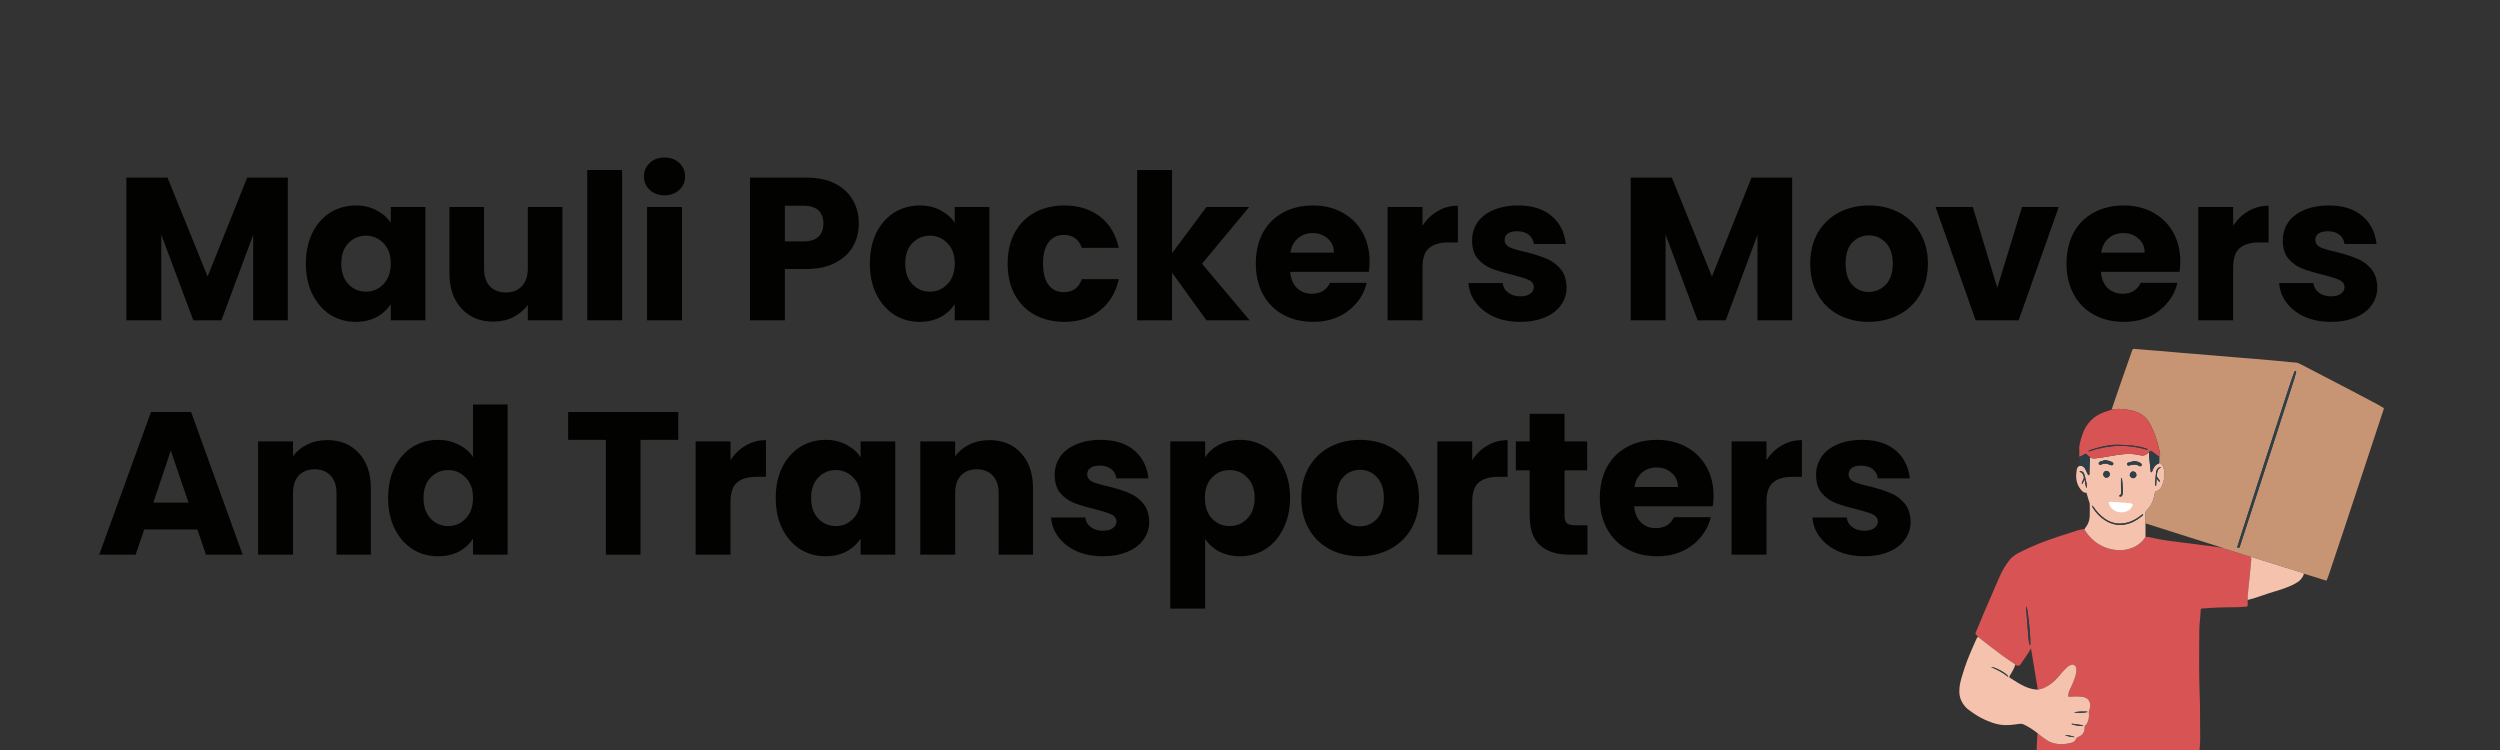 <svg xmlns="http://www.w3.org/2000/svg" xmlns:xlink="http://www.w3.org/1999/xlink" width="200" zoomAndPan="magnify" viewBox="0 0 150 45" height="60" preserveAspectRatio="xMidYMid meet" version="1.0"><rect x="0" y="0" width="150" height="45" fill="#333333" stroke="none"/><defs><g/><clipPath id="d5cd360b8a"><path d="M 126 20.93 L 143.051 20.93 L 143.051 35 L 126 35 Z M 126 20.93 " clip-rule="nonzero"/></clipPath><clipPath id="6e505e0d0d"><path d="M 117.551 38 L 126 38 L 126 45 L 117.551 45 Z M 117.551 38 " clip-rule="nonzero"/></clipPath></defs><path fill="#ffffff" d="M 128.074 30.457 C 128.074 30.598 127.984 30.719 127.805 30.82 C 127.625 30.918 127.406 30.969 127.148 30.969 C 126.895 30.969 126.676 30.918 126.496 30.82 C 126.312 30.719 126.223 30.598 126.223 30.457 C 126.223 30.316 126.312 30.195 126.496 30.098 C 126.676 29.996 126.895 29.949 127.148 29.949 C 127.406 29.949 127.625 29.996 127.805 30.098 C 127.984 30.195 128.074 30.316 128.074 30.457 Z M 128.074 30.457 " fill-opacity="1" fill-rule="nonzero"/><path fill="#d85353" d="M 118.684 38.207 C 118.637 38.156 118.586 38.113 118.543 38.062 C 118.527 38.043 118.52 38.004 118.531 37.984 C 118.691 37.594 118.852 37.203 119.016 36.816 C 119.324 36.102 119.633 35.383 119.945 34.668 C 120.113 34.277 120.32 33.906 120.594 33.574 C 120.773 33.355 121.012 33.223 121.258 33.102 C 121.961 32.746 122.695 32.465 123.441 32.215 C 123.848 32.078 124.258 31.949 124.664 31.82 C 124.766 31.785 124.875 31.773 124.98 31.754 C 125.008 31.75 125.035 31.758 125.059 31.762 C 125.211 32.008 125.387 32.234 125.605 32.418 C 126.031 32.781 126.523 32.977 127.078 33.008 C 127.379 33.027 127.668 32.977 127.949 32.863 C 128.273 32.73 128.539 32.52 128.73 32.215 C 128.793 32.219 128.859 32.211 128.922 32.223 C 129.176 32.273 129.426 32.336 129.68 32.379 C 130.012 32.434 130.348 32.477 130.684 32.52 C 131.078 32.57 131.473 32.617 131.867 32.668 C 132.234 32.715 132.605 32.762 132.973 32.812 C 133.102 32.828 133.23 32.855 133.355 32.875 C 133.363 32.883 133.367 32.887 133.371 32.891 C 133.688 32.988 134 33.082 134.312 33.18 C 134.344 33.188 134.375 33.199 134.402 33.207 C 134.516 33.246 134.629 33.281 134.742 33.32 C 134.848 33.352 134.953 33.387 135.059 33.418 C 135.066 33.48 135.082 33.543 135.074 33.602 C 135.055 33.828 135.031 34.059 135.008 34.285 C 134.992 34.422 134.98 34.559 134.969 34.695 C 134.945 34.902 134.926 35.109 134.906 35.32 C 134.887 35.496 134.871 35.676 134.859 35.855 C 134.855 35.902 134.859 35.949 134.863 35.996 C 134.863 36.094 134.859 36.195 134.863 36.297 C 134.863 36.359 134.836 36.395 134.773 36.398 C 134.602 36.41 134.426 36.426 134.254 36.43 C 133.879 36.438 133.508 36.434 133.133 36.449 C 132.801 36.461 132.469 36.488 132.137 36.508 C 132.07 36.512 132.047 36.531 132.043 36.605 C 132.035 36.816 132.012 37.023 131.996 37.234 C 131.984 37.395 131.961 37.551 131.961 37.711 C 131.953 38.492 131.945 39.277 131.949 40.059 C 131.949 40.555 131.965 41.055 131.977 41.555 C 131.98 41.793 131.996 42.035 132 42.273 C 132.004 42.578 132.004 42.883 132.004 43.188 C 132.008 43.562 132.012 43.938 132.012 44.309 C 132.008 44.688 131.977 45.062 131.906 45.434 C 131.836 45.816 131.547 46.031 131.27 46.078 C 131.066 46.113 130.863 46.129 130.66 46.156 C 130.344 46.199 130.027 46.246 129.711 46.281 C 129.523 46.305 129.332 46.312 129.141 46.316 C 128.996 46.32 128.852 46.305 128.711 46.305 C 128.438 46.312 128.168 46.324 127.895 46.336 C 127.637 46.344 127.375 46.359 127.113 46.363 C 126.617 46.375 126.117 46.387 125.621 46.391 C 125.219 46.391 124.816 46.375 124.414 46.379 C 124.113 46.383 123.812 46.43 123.516 46.418 C 123.223 46.41 122.934 46.355 122.672 46.215 C 122.539 46.145 122.441 46.047 122.359 45.926 C 122.227 45.742 122.184 45.531 122.188 45.316 C 122.191 44.98 122.215 44.645 122.23 44.309 C 122.234 44.203 122.242 44.094 122.25 43.988 C 122.328 44.055 122.406 44.125 122.492 44.184 C 122.66 44.301 122.824 44.441 123.012 44.52 C 123.438 44.695 123.879 44.68 124.316 44.555 C 124.422 44.527 124.512 44.457 124.551 44.355 C 124.586 44.273 124.637 44.238 124.715 44.207 C 124.926 44.133 125.082 43.922 125.074 43.723 C 125.07 43.617 125.086 43.535 125.172 43.469 C 125.199 43.445 125.219 43.406 125.238 43.371 C 125.328 43.188 125.355 42.992 125.332 42.785 C 125.328 42.75 125.328 42.707 125.34 42.672 C 125.359 42.594 125.395 42.52 125.406 42.445 C 125.461 42.176 125.324 41.91 125.074 41.84 C 124.922 41.797 124.758 41.793 124.598 41.785 C 124.457 41.777 124.316 41.797 124.18 41.805 C 124.117 41.805 124.074 41.781 124.086 41.715 C 124.105 41.625 124.121 41.531 124.16 41.449 C 124.301 41.164 124.43 40.871 124.523 40.566 C 124.57 40.41 124.605 40.25 124.574 40.086 C 124.547 39.93 124.402 39.832 124.258 39.891 C 124.188 39.922 124.109 39.957 124.055 40.008 C 123.91 40.148 123.762 40.289 123.637 40.449 C 123.359 40.801 123.039 41.094 122.633 41.277 C 122.52 41.328 122.391 41.348 122.27 41.379 C 122.133 40.555 121.996 39.73 121.859 38.898 C 121.789 39.02 121.723 39.141 121.648 39.254 C 121.512 39.461 121.371 39.668 121.223 39.875 C 121.203 39.906 121.16 39.922 121.125 39.941 C 121.043 39.98 120.988 39.91 120.918 39.887 C 120.895 39.863 120.875 39.832 120.844 39.812 C 120.605 39.645 120.355 39.492 120.121 39.316 C 119.734 39.031 119.359 38.738 118.98 38.445 C 118.879 38.367 118.781 38.285 118.684 38.207 Z M 121.805 38.723 C 121.883 38.566 121.676 36.508 121.586 36.387 C 121.578 36.426 121.566 36.453 121.566 36.477 C 121.582 36.656 121.594 36.836 121.609 37.016 C 121.641 37.43 121.668 37.844 121.703 38.258 C 121.711 38.383 121.738 38.504 121.758 38.629 C 121.766 38.66 121.789 38.691 121.805 38.723 Z M 121.805 38.723 " fill-opacity="1" fill-rule="nonzero"/><g clip-path="url(#d5cd360b8a)"><path fill="#c89574" d="M 135.059 33.418 C 134.953 33.387 134.848 33.352 134.742 33.32 C 134.629 33.281 134.516 33.246 134.402 33.207 C 134.371 33.199 134.344 33.188 134.312 33.18 C 134 33.082 133.688 32.988 133.371 32.891 C 133.367 32.887 133.363 32.883 133.355 32.875 C 133.332 32.867 133.312 32.855 133.289 32.848 C 132.758 32.68 132.227 32.512 131.695 32.344 C 130.707 32.031 129.719 31.715 128.73 31.402 C 128.727 31.23 128.719 31.062 128.719 30.891 C 128.719 30.824 128.719 30.75 128.746 30.691 C 128.773 30.633 128.832 30.59 128.875 30.539 C 129.016 30.371 129.125 30.18 129.195 29.973 C 129.246 29.816 129.27 29.648 129.309 29.484 C 129.508 29.441 129.633 29.352 129.719 29.145 C 129.777 29.016 129.812 28.875 129.84 28.734 C 129.883 28.508 129.883 28.281 129.805 28.059 C 129.762 27.934 129.703 27.812 129.551 27.789 C 129.555 27.664 129.555 27.539 129.555 27.414 C 129.574 27.371 129.613 27.324 129.609 27.285 C 129.59 27.137 129.562 26.988 129.523 26.844 C 129.398 26.352 129.242 25.867 128.992 25.422 C 128.875 25.211 128.727 25.031 128.535 24.898 C 128.16 24.645 127.73 24.578 127.293 24.539 C 127.094 24.52 126.895 24.547 126.695 24.582 C 126.883 24.039 127.066 23.496 127.254 22.953 C 127.453 22.375 127.656 21.801 127.859 21.227 C 127.887 21.141 127.914 21.055 127.953 20.977 C 127.965 20.949 128.012 20.93 128.039 20.93 C 128.359 20.953 128.68 20.984 129 21.012 C 129.266 21.035 129.535 21.055 129.801 21.074 C 130.137 21.105 130.473 21.133 130.812 21.164 C 131.074 21.184 131.34 21.203 131.602 21.227 C 131.941 21.254 132.281 21.285 132.621 21.312 C 132.879 21.336 133.133 21.355 133.391 21.375 C 133.734 21.406 134.078 21.434 134.422 21.465 C 134.688 21.484 134.953 21.504 135.215 21.527 C 135.543 21.555 135.875 21.586 136.203 21.613 C 136.457 21.637 136.711 21.656 136.965 21.68 C 137.203 21.699 137.438 21.742 137.676 21.746 C 137.848 21.746 137.98 21.824 138.121 21.895 C 139.094 22.402 140.062 22.906 141.035 23.41 C 141.578 23.695 142.121 23.984 142.664 24.27 C 142.742 24.312 142.82 24.363 142.898 24.41 C 142.91 24.414 142.918 24.426 142.93 24.43 C 143.043 24.473 143.047 24.48 143.004 24.605 C 142.656 25.668 142.305 26.73 141.953 27.789 C 141.52 29.102 141.09 30.414 140.652 31.727 C 140.348 32.652 140.035 33.574 139.723 34.5 C 139.691 34.598 139.648 34.695 139.613 34.793 C 139.59 34.844 139.555 34.836 139.512 34.82 C 139.234 34.73 138.953 34.645 138.672 34.555 C 138.523 34.508 138.379 34.465 138.234 34.422 C 138.203 34.402 138.172 34.379 138.141 34.367 C 137.77 34.254 137.395 34.141 137.023 34.023 C 136.453 33.844 135.883 33.664 135.312 33.488 C 135.23 33.461 135.145 33.441 135.059 33.418 Z M 137.773 22.316 C 137.762 22.293 137.75 22.254 137.742 22.254 C 137.719 22.254 137.691 22.27 137.676 22.289 C 137.66 22.305 137.652 22.332 137.645 22.355 C 137.535 22.668 137.422 22.98 137.32 23.297 C 136.742 25.066 136.168 26.832 135.594 28.602 C 135.223 29.75 134.852 30.898 134.48 32.047 C 134.402 32.285 134.328 32.523 134.254 32.762 C 134.238 32.809 134.23 32.855 134.289 32.875 C 134.344 32.891 134.367 32.852 134.383 32.805 C 134.387 32.797 134.391 32.785 134.395 32.777 C 134.438 32.641 134.484 32.508 134.527 32.371 C 135.137 30.508 135.746 28.645 136.352 26.777 C 136.793 25.418 137.23 24.055 137.668 22.695 C 137.707 22.57 137.738 22.445 137.773 22.316 Z M 137.773 22.316 " fill-opacity="1" fill-rule="nonzero"/></g><g clip-path="url(#6e505e0d0d)"><path fill="#f5c2ad" d="M 118.684 38.207 C 118.781 38.285 118.879 38.367 118.98 38.445 C 119.359 38.738 119.734 39.031 120.121 39.316 C 120.355 39.492 120.605 39.648 120.844 39.812 C 120.875 39.832 120.895 39.863 120.918 39.887 C 120.844 40.133 120.703 40.348 120.574 40.562 C 120.551 40.605 120.539 40.629 120.586 40.66 C 120.734 40.754 120.883 40.855 121.035 40.945 C 121.32 41.113 121.609 41.27 121.934 41.34 C 122.043 41.367 122.156 41.367 122.27 41.379 C 122.391 41.348 122.52 41.328 122.633 41.277 C 123.039 41.094 123.359 40.801 123.637 40.449 C 123.762 40.289 123.91 40.148 124.055 40.008 C 124.109 39.957 124.188 39.922 124.258 39.895 C 124.402 39.832 124.547 39.93 124.574 40.086 C 124.605 40.25 124.57 40.41 124.523 40.566 C 124.43 40.871 124.301 41.164 124.16 41.449 C 124.121 41.531 124.105 41.625 124.09 41.715 C 124.074 41.785 124.117 41.809 124.18 41.805 C 124.316 41.797 124.457 41.781 124.598 41.785 C 124.758 41.793 124.922 41.797 125.074 41.84 C 125.324 41.91 125.461 42.176 125.406 42.445 C 125.395 42.52 125.359 42.594 125.34 42.672 C 125.328 42.707 125.328 42.75 125.332 42.785 C 125.355 42.992 125.328 43.188 125.238 43.371 C 125.219 43.406 125.199 43.445 125.172 43.469 C 125.086 43.535 125.07 43.621 125.074 43.723 C 125.082 43.922 124.926 44.133 124.715 44.207 C 124.637 44.238 124.586 44.273 124.551 44.355 C 124.512 44.457 124.422 44.527 124.316 44.555 C 123.879 44.68 123.438 44.695 123.012 44.52 C 122.824 44.441 122.66 44.301 122.492 44.184 C 122.406 44.125 122.328 44.055 122.25 43.988 C 121.977 43.777 121.695 43.586 121.379 43.449 C 121.312 43.422 121.254 43.422 121.188 43.43 C 120.867 43.477 120.547 43.52 120.223 43.504 C 119.926 43.488 119.645 43.406 119.363 43.297 C 119.016 43.16 118.688 42.996 118.383 42.777 C 118.227 42.664 118.059 42.562 117.926 42.414 C 117.691 42.148 117.559 41.844 117.559 41.48 C 117.555 41.141 117.645 40.816 117.742 40.5 C 117.828 40.219 117.918 39.941 118.02 39.668 C 118.121 39.398 118.238 39.133 118.352 38.867 C 118.43 38.676 118.52 38.488 118.605 38.301 C 118.621 38.266 118.656 38.238 118.684 38.207 Z M 119.461 40.027 C 119.82 40.176 120.168 40.352 120.473 40.598 C 120.477 40.602 120.484 40.598 120.492 40.594 C 120.453 40.426 119.684 39.996 119.461 40.027 Z M 125.27 42.719 C 125.199 42.66 124.535 42.691 124.441 42.75 C 124.723 42.773 124.988 42.785 125.27 42.719 Z M 125.012 43.516 C 124.773 43.484 124.539 43.453 124.301 43.418 C 124.301 43.426 124.297 43.434 124.297 43.441 C 124.414 43.527 124.938 43.598 125.012 43.516 Z M 123.883 44.102 C 124.078 44.184 124.285 44.234 124.5 44.227 C 124.301 44.148 124.094 44.105 123.883 44.102 Z M 123.883 44.102 " fill-opacity="1" fill-rule="nonzero"/></g><path fill="#f5c2ad" d="M 129.551 27.789 C 129.703 27.812 129.762 27.934 129.805 28.059 C 129.883 28.281 129.883 28.508 129.84 28.734 C 129.816 28.875 129.777 29.016 129.719 29.145 C 129.633 29.352 129.508 29.441 129.309 29.484 C 129.27 29.648 129.246 29.816 129.195 29.973 C 129.125 30.18 129.016 30.371 128.875 30.539 C 128.832 30.59 128.773 30.633 128.746 30.691 C 128.719 30.75 128.719 30.824 128.719 30.891 C 128.719 31.062 128.727 31.23 128.73 31.402 C 128.73 31.672 128.73 31.945 128.73 32.215 C 128.539 32.52 128.273 32.73 127.949 32.863 C 127.668 32.977 127.379 33.027 127.078 33.008 C 126.523 32.977 126.031 32.781 125.605 32.418 C 125.387 32.234 125.211 32.008 125.059 31.762 C 125.094 31.711 125.129 31.656 125.168 31.602 C 125.312 31.41 125.375 31.191 125.383 30.953 C 125.391 30.711 125.387 30.469 125.383 30.223 C 125.379 30.164 125.344 30.102 125.328 30.043 C 125.281 29.883 125.234 29.727 125.188 29.562 C 125.027 29.582 124.918 29.465 124.824 29.344 C 124.609 29.055 124.539 28.727 124.582 28.367 C 124.59 28.305 124.594 28.242 124.605 28.184 C 124.621 28.074 124.676 27.992 124.781 27.953 C 124.988 27.926 125.086 28.062 125.16 28.227 C 125.195 28.305 125.227 28.383 125.266 28.457 C 125.277 28.484 125.312 28.5 125.336 28.52 C 125.348 28.492 125.367 28.465 125.367 28.438 C 125.371 28.32 125.367 28.203 125.371 28.09 C 125.379 27.867 125.391 27.648 125.402 27.43 C 125.488 27.5 125.59 27.516 125.699 27.504 C 125.836 27.488 125.969 27.473 126.105 27.453 C 126.523 27.387 126.941 27.297 127.363 27.254 C 127.711 27.223 128.066 27.227 128.41 27.316 C 128.59 27.363 128.742 27.32 128.871 27.188 C 128.891 27.168 128.914 27.156 128.938 27.141 C 128.938 27.199 128.934 27.258 128.941 27.32 C 128.973 27.641 129.004 27.961 129.039 28.281 C 129.043 28.305 129.066 28.324 129.078 28.344 C 129.094 28.328 129.113 28.316 129.125 28.297 C 129.137 28.285 129.137 28.266 129.145 28.246 C 129.207 28.062 129.301 27.898 129.496 27.82 C 129.516 27.812 129.535 27.797 129.551 27.789 Z M 127.242 30.742 C 127.566 30.738 127.801 30.637 127.941 30.367 C 127.992 30.266 127.965 30.211 127.855 30.199 C 127.672 30.18 127.484 30.168 127.301 30.152 C 127.191 30.145 127.082 30.133 126.973 30.125 C 126.852 30.117 126.727 30.109 126.605 30.109 C 126.547 30.105 126.512 30.129 126.531 30.199 C 126.547 30.238 126.551 30.277 126.57 30.312 C 126.723 30.602 126.969 30.723 127.242 30.742 Z M 125.539 30.34 C 125.531 30.348 125.523 30.355 125.516 30.359 C 125.531 30.395 125.547 30.434 125.57 30.465 C 125.754 30.766 125.992 31.016 126.285 31.207 C 126.668 31.457 127.082 31.551 127.527 31.465 C 127.895 31.395 128.207 31.215 128.496 30.984 C 128.523 30.961 128.551 30.941 128.574 30.914 C 128.586 30.902 128.582 30.879 128.586 30.859 C 128.57 30.859 128.547 30.855 128.535 30.863 C 128.5 30.887 128.473 30.91 128.441 30.938 C 128.098 31.207 127.715 31.387 127.281 31.41 C 126.914 31.434 126.578 31.324 126.277 31.113 C 126.004 30.926 125.793 30.676 125.602 30.406 C 125.586 30.383 125.559 30.363 125.539 30.34 Z M 126.297 27.605 C 126.199 27.633 126.102 27.66 126.008 27.695 C 125.98 27.703 125.945 27.727 125.934 27.754 C 125.922 27.781 125.918 27.828 125.934 27.852 C 125.949 27.875 125.992 27.887 126.023 27.891 C 126.039 27.895 126.059 27.879 126.078 27.871 C 126.207 27.82 126.336 27.793 126.473 27.844 C 126.531 27.863 126.59 27.887 126.648 27.91 C 126.703 27.93 126.777 27.91 126.793 27.867 C 126.812 27.805 126.793 27.766 126.734 27.73 C 126.598 27.656 126.453 27.629 126.297 27.605 Z M 128.047 27.664 C 127.93 27.695 127.812 27.719 127.695 27.754 C 127.645 27.77 127.602 27.812 127.633 27.879 C 127.656 27.938 127.699 27.949 127.77 27.926 C 127.977 27.863 128.18 27.844 128.375 27.969 C 128.398 27.984 128.457 27.977 128.48 27.953 C 128.5 27.934 128.504 27.879 128.496 27.848 C 128.484 27.816 128.449 27.793 128.418 27.773 C 128.305 27.707 128.18 27.676 128.047 27.664 Z M 126.371 28.254 C 126.277 28.254 126.191 28.359 126.191 28.465 C 126.195 28.562 126.285 28.664 126.371 28.664 C 126.492 28.664 126.59 28.574 126.59 28.461 C 126.59 28.34 126.496 28.254 126.371 28.254 Z M 128.184 28.492 C 128.184 28.367 128.102 28.289 127.977 28.285 C 127.891 28.281 127.789 28.391 127.785 28.488 C 127.785 28.594 127.891 28.691 127.996 28.695 C 128.082 28.695 128.203 28.586 128.184 28.492 Z M 127.316 28.691 C 127.301 28.691 127.289 28.691 127.277 28.688 C 127.27 28.727 127.258 28.762 127.258 28.797 C 127.254 28.906 127.258 29.02 127.258 29.129 C 127.262 29.227 127.27 29.32 127.27 29.418 C 127.27 29.527 127.309 29.652 127.172 29.723 C 127.129 29.742 127.156 29.777 127.191 29.789 C 127.258 29.809 127.316 29.777 127.336 29.719 C 127.363 29.645 127.375 29.562 127.375 29.484 C 127.371 29.312 127.355 29.137 127.344 28.961 C 127.336 28.871 127.324 28.781 127.316 28.691 Z M 125.082 28.77 C 125.094 28.871 125.105 28.957 125.121 29.043 C 125.141 29.125 125.137 29.219 125.219 29.277 C 125.219 29.176 125.211 29.074 125.191 28.98 C 125.152 28.805 125.109 28.633 125.059 28.461 C 125.035 28.383 124.984 28.312 124.902 28.281 C 124.859 28.266 124.812 28.25 124.773 28.301 C 124.789 28.312 124.797 28.324 124.809 28.324 C 124.902 28.336 124.945 28.406 124.984 28.484 C 125.039 28.598 125.059 28.703 124.977 28.816 C 124.938 28.875 124.926 28.953 124.902 29.023 C 124.914 29.027 124.926 29.035 124.938 29.039 C 124.98 28.957 125.027 28.871 125.082 28.77 Z M 129.645 28.043 C 129.641 28.035 129.637 28.031 129.637 28.023 C 129.594 28.035 129.551 28.039 129.516 28.062 C 129.43 28.129 129.379 28.223 129.367 28.328 C 129.34 28.555 129.32 28.777 129.305 29.004 C 129.305 29.055 129.328 29.109 129.34 29.16 C 129.348 29.16 129.359 29.156 129.367 29.156 C 129.379 29.012 129.387 28.863 129.395 28.699 C 129.43 28.75 129.453 28.785 129.48 28.82 C 129.508 28.855 129.523 28.906 129.594 28.898 C 129.582 28.863 129.582 28.828 129.562 28.805 C 129.523 28.746 129.477 28.691 129.434 28.633 C 129.422 28.617 129.402 28.594 129.406 28.57 C 129.414 28.484 129.418 28.391 129.441 28.305 C 129.469 28.203 129.516 28.109 129.625 28.07 C 129.633 28.066 129.641 28.055 129.645 28.043 Z M 129.645 28.043 " fill-opacity="1" fill-rule="nonzero"/><path fill="#d85353" d="M 128.938 27.141 C 128.914 27.156 128.891 27.168 128.871 27.188 C 128.742 27.32 128.59 27.363 128.41 27.316 C 128.066 27.227 127.711 27.223 127.363 27.254 C 126.941 27.297 126.523 27.387 126.105 27.453 C 125.969 27.473 125.836 27.488 125.699 27.504 C 125.59 27.516 125.488 27.5 125.398 27.43 C 125.348 27.387 125.289 27.348 125.238 27.301 C 125.133 27.207 125.137 27.207 125.02 27.281 C 124.996 27.297 124.973 27.312 124.949 27.324 C 124.902 27.352 124.855 27.375 124.809 27.398 C 124.75 27.363 124.762 27.309 124.766 27.254 C 124.77 27.203 124.766 27.148 124.762 27.098 C 124.719 26.762 124.828 26.449 124.922 26.137 C 125.152 25.395 125.645 24.918 126.367 24.688 C 126.477 24.648 126.586 24.617 126.695 24.582 C 126.895 24.547 127.094 24.52 127.293 24.539 C 127.73 24.578 128.16 24.645 128.535 24.898 C 128.727 25.031 128.875 25.211 128.992 25.418 C 129.242 25.867 129.398 26.352 129.523 26.844 C 129.562 26.988 129.59 27.137 129.609 27.285 C 129.613 27.324 129.574 27.371 129.555 27.414 C 129.422 27.309 129.289 27.203 129.152 27.105 C 129.035 27.02 129.031 27.023 128.938 27.141 Z M 128.855 26.996 C 128.859 26.984 128.863 26.969 128.867 26.957 C 128.832 26.941 128.797 26.918 128.758 26.906 C 128.273 26.746 127.773 26.703 127.27 26.691 C 127.098 26.688 126.926 26.68 126.754 26.695 C 126.52 26.723 126.285 26.762 126.055 26.812 C 125.832 26.867 125.613 26.941 125.395 27.012 C 125.367 27.02 125.344 27.043 125.316 27.059 C 125.32 27.066 125.324 27.078 125.328 27.09 C 126.496 26.676 127.672 26.637 128.855 26.996 Z M 128.855 26.996 " fill-opacity="1" fill-rule="nonzero"/><path fill="#f5c2ad" d="M 135.059 33.418 C 135.145 33.441 135.23 33.461 135.312 33.488 C 135.883 33.664 136.453 33.844 137.023 34.023 C 137.395 34.137 137.77 34.254 138.141 34.367 C 138.172 34.379 138.203 34.402 138.234 34.422 C 138.211 34.555 138.133 34.656 138.051 34.758 C 137.957 34.871 137.832 34.945 137.703 35.02 C 137.215 35.285 136.684 35.422 136.16 35.586 C 135.852 35.684 135.547 35.797 135.238 35.895 C 135.113 35.934 134.988 35.961 134.863 35.996 C 134.859 35.949 134.855 35.902 134.855 35.855 C 134.871 35.676 134.887 35.496 134.902 35.32 C 134.926 35.109 134.945 34.902 134.969 34.695 C 134.98 34.559 134.992 34.422 135.008 34.285 C 135.031 34.059 135.055 33.828 135.074 33.602 C 135.082 33.543 135.066 33.48 135.059 33.418 Z M 135.059 33.418 " fill-opacity="1" fill-rule="nonzero"/><path fill="#2c3e46" d="M 124.809 27.398 C 124.855 27.375 124.902 27.352 124.949 27.324 C 124.973 27.312 124.996 27.297 125.02 27.281 C 125.137 27.207 125.133 27.207 125.238 27.301 C 125.289 27.348 125.348 27.387 125.402 27.43 C 125.391 27.648 125.379 27.867 125.371 28.09 C 125.367 28.203 125.371 28.32 125.367 28.438 C 125.367 28.465 125.348 28.492 125.336 28.52 C 125.312 28.496 125.277 28.484 125.266 28.457 C 125.227 28.383 125.195 28.305 125.16 28.227 C 125.086 28.062 124.988 27.926 124.781 27.953 C 124.777 27.859 124.766 27.762 124.766 27.668 C 124.77 27.582 124.789 27.496 124.797 27.414 C 124.801 27.406 124.805 27.402 124.809 27.398 Z M 124.809 27.398 " fill-opacity="1" fill-rule="nonzero"/><path fill="#d85353" d="M 124.809 27.398 C 124.805 27.402 124.801 27.406 124.797 27.414 C 124.777 27.387 124.742 27.359 124.742 27.332 C 124.738 27.254 124.754 27.176 124.762 27.098 C 124.766 27.148 124.77 27.203 124.766 27.254 C 124.762 27.309 124.75 27.363 124.809 27.398 Z M 124.809 27.398 " fill-opacity="1" fill-rule="nonzero"/><path fill="#2f3d46" d="M 121.805 38.723 C 121.789 38.691 121.766 38.66 121.758 38.629 C 121.738 38.504 121.711 38.383 121.703 38.258 C 121.668 37.844 121.641 37.43 121.609 37.016 C 121.594 36.836 121.582 36.656 121.566 36.477 C 121.566 36.453 121.578 36.426 121.586 36.387 C 121.676 36.508 121.883 38.566 121.805 38.723 Z M 121.805 38.723 " fill-opacity="1" fill-rule="nonzero"/><path fill="#f0bebe" d="M 134.402 33.207 C 134.516 33.246 134.629 33.281 134.742 33.32 C 134.629 33.281 134.516 33.246 134.402 33.207 Z M 134.402 33.207 " fill-opacity="1" fill-rule="nonzero"/><path fill="#2f3f47" d="M 137.773 22.316 C 137.738 22.445 137.707 22.57 137.668 22.695 C 137.23 24.055 136.793 25.418 136.352 26.777 C 135.746 28.645 135.137 30.508 134.527 32.371 C 134.484 32.508 134.438 32.641 134.395 32.777 C 134.391 32.785 134.387 32.797 134.383 32.805 C 134.367 32.852 134.344 32.895 134.289 32.875 C 134.23 32.855 134.238 32.809 134.254 32.762 C 134.328 32.523 134.402 32.285 134.48 32.047 C 134.852 30.898 135.223 29.75 135.594 28.602 C 136.168 26.832 136.742 25.066 137.32 23.297 C 137.422 22.98 137.535 22.668 137.645 22.355 C 137.652 22.332 137.66 22.305 137.676 22.289 C 137.691 22.27 137.719 22.254 137.742 22.254 C 137.75 22.254 137.762 22.293 137.773 22.316 Z M 137.773 22.316 " fill-opacity="1" fill-rule="nonzero"/><path fill="#2c3d46" d="M 128.938 27.141 C 129.031 27.023 129.035 27.02 129.152 27.105 C 129.289 27.203 129.422 27.309 129.555 27.414 C 129.555 27.539 129.555 27.664 129.551 27.789 C 129.535 27.797 129.516 27.812 129.496 27.82 C 129.301 27.898 129.207 28.059 129.145 28.246 C 129.137 28.266 129.137 28.285 129.125 28.297 C 129.113 28.316 129.094 28.328 129.078 28.344 C 129.066 28.324 129.043 28.305 129.039 28.281 C 129.004 27.961 128.973 27.641 128.941 27.32 C 128.934 27.258 128.938 27.199 128.938 27.141 Z M 128.938 27.141 " fill-opacity="1" fill-rule="nonzero"/><path fill="#324149" d="M 119.461 40.027 C 119.684 39.996 120.453 40.426 120.492 40.594 C 120.484 40.598 120.477 40.602 120.473 40.598 C 120.168 40.352 119.82 40.176 119.461 40.027 Z M 119.461 40.027 " fill-opacity="1" fill-rule="nonzero"/><path fill="#314149" d="M 125.27 42.719 C 124.988 42.785 124.723 42.773 124.441 42.75 C 124.535 42.691 125.199 42.66 125.27 42.719 Z M 125.27 42.719 " fill-opacity="1" fill-rule="nonzero"/><path fill="#324149" d="M 125.012 43.516 C 124.938 43.598 124.414 43.527 124.297 43.441 C 124.297 43.434 124.301 43.426 124.301 43.418 C 124.539 43.453 124.773 43.484 125.012 43.516 Z M 125.012 43.516 " fill-opacity="1" fill-rule="nonzero"/><path fill="#34434a" d="M 123.883 44.102 C 124.094 44.105 124.301 44.148 124.5 44.227 C 124.285 44.234 124.078 44.188 123.883 44.102 Z M 123.883 44.102 " fill-opacity="1" fill-rule="nonzero"/><path fill="#324149" d="M 125.539 30.34 C 125.559 30.363 125.582 30.383 125.602 30.406 C 125.793 30.676 126.004 30.926 126.277 31.113 C 126.578 31.324 126.914 31.434 127.281 31.41 C 127.715 31.387 128.098 31.207 128.441 30.938 C 128.473 30.91 128.5 30.887 128.535 30.863 C 128.547 30.855 128.57 30.859 128.586 30.859 C 128.582 30.879 128.586 30.902 128.574 30.914 C 128.555 30.941 128.523 30.961 128.496 30.984 C 128.207 31.215 127.895 31.395 127.527 31.465 C 127.082 31.551 126.668 31.457 126.285 31.207 C 125.992 31.016 125.758 30.766 125.57 30.465 C 125.547 30.434 125.531 30.395 125.516 30.359 C 125.523 30.355 125.531 30.348 125.539 30.34 Z M 125.539 30.34 " fill-opacity="1" fill-rule="nonzero"/><path fill="#314149" d="M 126.297 27.605 C 126.453 27.629 126.598 27.656 126.734 27.73 C 126.793 27.766 126.812 27.805 126.793 27.867 C 126.777 27.91 126.703 27.93 126.648 27.91 C 126.59 27.887 126.531 27.863 126.473 27.844 C 126.336 27.793 126.207 27.82 126.078 27.871 C 126.059 27.879 126.039 27.895 126.023 27.891 C 125.992 27.887 125.949 27.875 125.934 27.852 C 125.918 27.828 125.922 27.781 125.934 27.754 C 125.949 27.727 125.98 27.703 126.008 27.695 C 126.102 27.66 126.199 27.633 126.297 27.605 Z M 126.297 27.605 " fill-opacity="1" fill-rule="nonzero"/><path fill="#314149" d="M 128.047 27.664 C 128.184 27.676 128.305 27.707 128.418 27.773 C 128.449 27.793 128.484 27.816 128.496 27.848 C 128.504 27.879 128.5 27.934 128.48 27.953 C 128.457 27.977 128.398 27.984 128.375 27.969 C 128.18 27.844 127.977 27.863 127.773 27.926 C 127.699 27.949 127.656 27.938 127.633 27.879 C 127.602 27.812 127.645 27.77 127.695 27.754 C 127.812 27.719 127.93 27.695 128.047 27.664 Z M 128.047 27.664 " fill-opacity="1" fill-rule="nonzero"/><path fill="#304048" d="M 126.371 28.254 C 126.496 28.254 126.59 28.34 126.59 28.461 C 126.59 28.574 126.492 28.664 126.371 28.664 C 126.285 28.664 126.195 28.562 126.191 28.465 C 126.191 28.359 126.277 28.254 126.371 28.254 Z M 126.371 28.254 " fill-opacity="1" fill-rule="nonzero"/><path fill="#304048" d="M 128.184 28.492 C 128.203 28.586 128.082 28.695 127.996 28.695 C 127.891 28.691 127.785 28.594 127.785 28.488 C 127.789 28.391 127.891 28.281 127.977 28.285 C 128.102 28.289 128.184 28.367 128.184 28.492 Z M 128.184 28.492 " fill-opacity="1" fill-rule="nonzero"/><path fill="#304048" d="M 127.316 28.691 C 127.324 28.781 127.336 28.871 127.344 28.961 C 127.355 29.137 127.371 29.312 127.375 29.484 C 127.375 29.562 127.363 29.645 127.336 29.719 C 127.316 29.777 127.258 29.809 127.191 29.789 C 127.156 29.781 127.129 29.742 127.172 29.723 C 127.312 29.652 127.27 29.527 127.27 29.418 C 127.27 29.32 127.262 29.227 127.258 29.129 C 127.258 29.02 127.254 28.906 127.258 28.797 C 127.258 28.762 127.27 28.727 127.277 28.688 C 127.289 28.691 127.301 28.691 127.316 28.691 Z M 127.316 28.691 " fill-opacity="1" fill-rule="nonzero"/><path fill="#324149" d="M 125.082 28.77 C 125.027 28.871 124.98 28.957 124.938 29.039 C 124.926 29.035 124.914 29.027 124.902 29.023 C 124.926 28.953 124.938 28.875 124.977 28.816 C 125.059 28.703 125.039 28.598 124.984 28.484 C 124.945 28.406 124.902 28.336 124.809 28.324 C 124.797 28.324 124.789 28.312 124.773 28.301 C 124.812 28.25 124.859 28.266 124.902 28.281 C 124.984 28.312 125.035 28.383 125.059 28.461 C 125.109 28.633 125.152 28.805 125.191 28.98 C 125.211 29.074 125.219 29.176 125.219 29.277 C 125.137 29.219 125.141 29.125 125.121 29.043 C 125.105 28.957 125.094 28.871 125.082 28.77 Z M 125.082 28.77 " fill-opacity="1" fill-rule="nonzero"/><path fill="#304049" d="M 129.645 28.043 C 129.641 28.055 129.633 28.066 129.625 28.07 C 129.516 28.109 129.469 28.203 129.441 28.305 C 129.418 28.391 129.414 28.484 129.406 28.57 C 129.402 28.594 129.422 28.617 129.434 28.633 C 129.477 28.691 129.523 28.746 129.562 28.805 C 129.582 28.828 129.582 28.863 129.594 28.898 C 129.523 28.906 129.508 28.855 129.48 28.82 C 129.453 28.785 129.43 28.75 129.395 28.699 C 129.387 28.863 129.379 29.012 129.367 29.156 C 129.359 29.156 129.348 29.16 129.34 29.16 C 129.328 29.109 129.305 29.055 129.305 29.004 C 129.32 28.777 129.34 28.555 129.367 28.328 C 129.379 28.223 129.43 28.129 129.516 28.062 C 129.551 28.039 129.594 28.035 129.637 28.023 C 129.637 28.027 129.641 28.035 129.645 28.043 Z M 129.645 28.043 " fill-opacity="1" fill-rule="nonzero"/><path fill="#303d46" d="M 128.855 26.996 C 127.672 26.637 126.496 26.676 125.328 27.09 C 125.324 27.078 125.32 27.066 125.316 27.059 C 125.344 27.043 125.367 27.02 125.395 27.012 C 125.613 26.941 125.832 26.867 126.055 26.812 C 126.285 26.762 126.52 26.723 126.754 26.695 C 126.926 26.68 127.098 26.688 127.27 26.691 C 127.773 26.703 128.273 26.746 128.758 26.906 C 128.797 26.918 128.832 26.938 128.867 26.957 C 128.863 26.969 128.859 26.984 128.855 26.996 Z M 128.855 26.996 " fill-opacity="1" fill-rule="nonzero"/><g fill="#020301" fill-opacity="1"><g transform="translate(6.832, 19.218)"><g><path d="M 10.438 -8.562 L 10.438 0 L 8.359 0 L 8.359 -5.125 L 6.453 0 L 4.766 0 L 2.844 -5.141 L 2.844 0 L 0.75 0 L 0.75 -8.562 L 3.219 -8.562 L 5.625 -2.625 L 8 -8.562 Z M 10.438 -8.562 "/></g></g></g><g fill="#020301" fill-opacity="1"><g transform="translate(18.009, 19.218)"><g><path d="M 0.344 -3.406 C 0.344 -4.102 0.473 -4.719 0.734 -5.25 C 1.004 -5.781 1.363 -6.188 1.812 -6.469 C 2.27 -6.75 2.781 -6.891 3.344 -6.891 C 3.82 -6.891 4.238 -6.789 4.594 -6.594 C 4.957 -6.406 5.238 -6.156 5.438 -5.844 L 5.438 -6.797 L 7.516 -6.797 L 7.516 0 L 5.438 0 L 5.438 -0.969 C 5.227 -0.645 4.941 -0.383 4.578 -0.188 C 4.223 0 3.805 0.094 3.328 0.094 C 2.773 0.094 2.27 -0.047 1.812 -0.328 C 1.363 -0.617 1.004 -1.031 0.734 -1.562 C 0.473 -2.094 0.344 -2.707 0.344 -3.406 Z M 5.438 -3.406 C 5.438 -3.926 5.289 -4.332 5 -4.625 C 4.707 -4.926 4.359 -5.078 3.953 -5.078 C 3.535 -5.078 3.18 -4.926 2.891 -4.625 C 2.609 -4.332 2.469 -3.926 2.469 -3.406 C 2.469 -2.883 2.609 -2.473 2.891 -2.172 C 3.18 -1.867 3.535 -1.719 3.953 -1.719 C 4.359 -1.719 4.707 -1.867 5 -2.172 C 5.289 -2.473 5.438 -2.883 5.438 -3.406 Z M 5.438 -3.406 "/></g></g></g><g fill="#020301" fill-opacity="1"><g transform="translate(26.277, 19.218)"><g><path d="M 7.469 -6.797 L 7.469 0 L 5.391 0 L 5.391 -0.922 C 5.172 -0.617 4.879 -0.375 4.516 -0.188 C 4.16 -0.008 3.766 0.078 3.328 0.078 C 2.805 0.078 2.348 -0.035 1.953 -0.266 C 1.555 -0.504 1.242 -0.844 1.016 -1.281 C 0.797 -1.719 0.688 -2.234 0.688 -2.828 L 0.688 -6.797 L 2.766 -6.797 L 2.766 -3.109 C 2.766 -2.648 2.879 -2.297 3.109 -2.047 C 3.348 -1.797 3.672 -1.672 4.078 -1.672 C 4.484 -1.672 4.801 -1.797 5.031 -2.047 C 5.27 -2.297 5.391 -2.648 5.391 -3.109 L 5.391 -6.797 Z M 7.469 -6.797 "/></g></g></g><g fill="#020301" fill-opacity="1"><g transform="translate(34.483, 19.218)"><g><path d="M 2.844 -9.016 L 2.844 0 L 0.75 0 L 0.75 -9.016 Z M 2.844 -9.016 "/></g></g></g><g fill="#020301" fill-opacity="1"><g transform="translate(38.075, 19.218)"><g><path d="M 1.797 -7.5 C 1.43 -7.5 1.133 -7.609 0.906 -7.828 C 0.676 -8.047 0.562 -8.312 0.562 -8.625 C 0.562 -8.945 0.676 -9.219 0.906 -9.438 C 1.133 -9.656 1.43 -9.766 1.797 -9.766 C 2.16 -9.766 2.457 -9.656 2.688 -9.438 C 2.914 -9.219 3.031 -8.945 3.031 -8.625 C 3.031 -8.312 2.914 -8.047 2.688 -7.828 C 2.457 -7.609 2.16 -7.5 1.797 -7.5 Z M 2.844 -6.797 L 2.844 0 L 0.75 0 L 0.75 -6.797 Z M 2.844 -6.797 "/></g></g></g><g fill="#020301" fill-opacity="1"><g transform="translate(41.667, 19.218)"><g/></g></g><g fill="#020301" fill-opacity="1"><g transform="translate(44.248, 19.218)"><g><path d="M 7.281 -5.797 C 7.281 -5.305 7.164 -4.852 6.938 -4.438 C 6.707 -4.031 6.352 -3.703 5.875 -3.453 C 5.406 -3.203 4.82 -3.078 4.125 -3.078 L 2.844 -3.078 L 2.844 0 L 0.75 0 L 0.75 -8.562 L 4.125 -8.562 C 4.812 -8.562 5.391 -8.441 5.859 -8.203 C 6.328 -7.961 6.68 -7.633 6.922 -7.219 C 7.16 -6.812 7.281 -6.336 7.281 -5.797 Z M 3.969 -4.734 C 4.363 -4.734 4.66 -4.828 4.859 -5.016 C 5.055 -5.203 5.156 -5.461 5.156 -5.797 C 5.156 -6.141 5.055 -6.406 4.859 -6.594 C 4.66 -6.781 4.363 -6.875 3.969 -6.875 L 2.844 -6.875 L 2.844 -4.734 Z M 3.969 -4.734 "/></g></g></g><g fill="#020301" fill-opacity="1"><g transform="translate(51.846, 19.218)"><g><path d="M 0.344 -3.406 C 0.344 -4.102 0.473 -4.719 0.734 -5.25 C 1.004 -5.781 1.363 -6.188 1.812 -6.469 C 2.27 -6.75 2.781 -6.891 3.344 -6.891 C 3.82 -6.891 4.238 -6.789 4.594 -6.594 C 4.957 -6.406 5.238 -6.156 5.438 -5.844 L 5.438 -6.797 L 7.516 -6.797 L 7.516 0 L 5.438 0 L 5.438 -0.969 C 5.227 -0.645 4.941 -0.383 4.578 -0.188 C 4.223 0 3.805 0.094 3.328 0.094 C 2.773 0.094 2.27 -0.047 1.812 -0.328 C 1.363 -0.617 1.004 -1.031 0.734 -1.562 C 0.473 -2.094 0.344 -2.707 0.344 -3.406 Z M 5.438 -3.406 C 5.438 -3.926 5.289 -4.332 5 -4.625 C 4.707 -4.926 4.359 -5.078 3.953 -5.078 C 3.535 -5.078 3.18 -4.926 2.891 -4.625 C 2.609 -4.332 2.469 -3.926 2.469 -3.406 C 2.469 -2.883 2.609 -2.473 2.891 -2.172 C 3.18 -1.867 3.535 -1.719 3.953 -1.719 C 4.359 -1.719 4.707 -1.867 5 -2.172 C 5.289 -2.473 5.438 -2.883 5.438 -3.406 Z M 5.438 -3.406 "/></g></g></g><g fill="#020301" fill-opacity="1"><g transform="translate(60.113, 19.218)"><g><path d="M 0.344 -3.406 C 0.344 -4.102 0.484 -4.719 0.766 -5.25 C 1.055 -5.781 1.457 -6.188 1.969 -6.469 C 2.488 -6.75 3.082 -6.891 3.75 -6.891 C 4.602 -6.891 5.316 -6.664 5.891 -6.219 C 6.461 -5.781 6.836 -5.156 7.016 -4.344 L 4.797 -4.344 C 4.609 -4.863 4.25 -5.125 3.719 -5.125 C 3.332 -5.125 3.023 -4.973 2.797 -4.672 C 2.578 -4.379 2.469 -3.957 2.469 -3.406 C 2.469 -2.852 2.578 -2.426 2.797 -2.125 C 3.023 -1.832 3.332 -1.688 3.719 -1.688 C 4.25 -1.688 4.609 -1.945 4.797 -2.469 L 7.016 -2.469 C 6.836 -1.664 6.457 -1.035 5.875 -0.578 C 5.301 -0.129 4.594 0.094 3.75 0.094 C 3.082 0.094 2.488 -0.047 1.969 -0.328 C 1.457 -0.609 1.055 -1.016 0.766 -1.547 C 0.484 -2.078 0.344 -2.695 0.344 -3.406 Z M 0.344 -3.406 "/></g></g></g><g fill="#020301" fill-opacity="1"><g transform="translate(67.48, 19.218)"><g><path d="M 4.906 0 L 2.844 -2.859 L 2.844 0 L 0.75 0 L 0.75 -9.016 L 2.844 -9.016 L 2.844 -4.031 L 4.906 -6.797 L 7.469 -6.797 L 4.641 -3.391 L 7.5 0 Z M 4.906 0 "/></g></g></g><g fill="#020301" fill-opacity="1"><g transform="translate(75.004, 19.218)"><g><path d="M 7.172 -3.516 C 7.172 -3.316 7.156 -3.113 7.125 -2.906 L 2.406 -2.906 C 2.445 -2.477 2.586 -2.148 2.828 -1.922 C 3.066 -1.703 3.359 -1.594 3.703 -1.594 C 4.223 -1.594 4.586 -1.812 4.797 -2.25 L 7 -2.25 C 6.895 -1.801 6.691 -1.398 6.391 -1.047 C 6.098 -0.691 5.727 -0.41 5.281 -0.203 C 4.832 -0.004 4.332 0.094 3.781 0.094 C 3.113 0.094 2.52 -0.047 2 -0.328 C 1.477 -0.609 1.07 -1.016 0.781 -1.547 C 0.488 -2.078 0.344 -2.695 0.344 -3.406 C 0.344 -4.102 0.484 -4.719 0.766 -5.25 C 1.055 -5.781 1.461 -6.188 1.984 -6.469 C 2.504 -6.75 3.102 -6.891 3.781 -6.891 C 4.438 -6.891 5.02 -6.75 5.531 -6.469 C 6.039 -6.195 6.441 -5.805 6.734 -5.297 C 7.023 -4.785 7.172 -4.191 7.172 -3.516 Z M 5.031 -4.062 C 5.031 -4.414 4.906 -4.695 4.656 -4.906 C 4.414 -5.125 4.113 -5.234 3.75 -5.234 C 3.406 -5.234 3.113 -5.129 2.875 -4.922 C 2.633 -4.723 2.484 -4.438 2.422 -4.062 Z M 5.031 -4.062 "/></g></g></g><g fill="#020301" fill-opacity="1"><g transform="translate(82.505, 19.218)"><g><path d="M 2.844 -5.672 C 3.082 -6.047 3.383 -6.336 3.75 -6.547 C 4.113 -6.766 4.52 -6.875 4.969 -6.875 L 4.969 -4.672 L 4.406 -4.672 C 3.883 -4.672 3.492 -4.555 3.234 -4.328 C 2.973 -4.109 2.844 -3.719 2.844 -3.156 L 2.844 0 L 0.75 0 L 0.75 -6.797 L 2.844 -6.797 Z M 2.844 -5.672 "/></g></g></g><g fill="#020301" fill-opacity="1"><g transform="translate(87.716, 19.218)"><g><path d="M 3.516 0.094 C 2.922 0.094 2.395 -0.004 1.938 -0.203 C 1.477 -0.41 1.113 -0.691 0.844 -1.047 C 0.57 -1.398 0.422 -1.797 0.391 -2.234 L 2.453 -2.234 C 2.473 -1.992 2.582 -1.801 2.781 -1.656 C 2.977 -1.508 3.219 -1.438 3.5 -1.438 C 3.758 -1.438 3.957 -1.488 4.094 -1.594 C 4.238 -1.695 4.312 -1.828 4.312 -1.984 C 4.312 -2.18 4.207 -2.328 4 -2.422 C 3.801 -2.516 3.473 -2.617 3.016 -2.734 C 2.535 -2.848 2.129 -2.969 1.797 -3.094 C 1.473 -3.219 1.191 -3.414 0.953 -3.688 C 0.723 -3.957 0.609 -4.328 0.609 -4.797 C 0.609 -5.18 0.711 -5.535 0.922 -5.859 C 1.141 -6.18 1.457 -6.43 1.875 -6.609 C 2.301 -6.797 2.801 -6.891 3.375 -6.891 C 4.227 -6.891 4.898 -6.676 5.391 -6.25 C 5.879 -5.832 6.16 -5.273 6.234 -4.578 L 4.312 -4.578 C 4.281 -4.816 4.176 -5.004 4 -5.141 C 3.82 -5.273 3.594 -5.344 3.312 -5.344 C 3.07 -5.344 2.883 -5.297 2.75 -5.203 C 2.625 -5.109 2.562 -4.984 2.562 -4.828 C 2.562 -4.629 2.664 -4.477 2.875 -4.375 C 3.082 -4.281 3.406 -4.188 3.844 -4.094 C 4.344 -3.969 4.75 -3.836 5.062 -3.703 C 5.383 -3.578 5.664 -3.375 5.906 -3.094 C 6.145 -2.82 6.27 -2.445 6.281 -1.969 C 6.281 -1.57 6.164 -1.219 5.938 -0.906 C 5.719 -0.594 5.395 -0.348 4.969 -0.172 C 4.551 0.004 4.066 0.094 3.516 0.094 Z M 3.516 0.094 "/></g></g></g><g fill="#020301" fill-opacity="1"><g transform="translate(94.51, 19.218)"><g/></g></g><g fill="#020301" fill-opacity="1"><g transform="translate(97.091, 19.218)"><g><path d="M 10.438 -8.562 L 10.438 0 L 8.359 0 L 8.359 -5.125 L 6.453 0 L 4.766 0 L 2.844 -5.141 L 2.844 0 L 0.75 0 L 0.75 -8.562 L 3.219 -8.562 L 5.625 -2.625 L 8 -8.562 Z M 10.438 -8.562 "/></g></g></g><g fill="#020301" fill-opacity="1"><g transform="translate(108.269, 19.218)"><g><path d="M 3.844 0.094 C 3.188 0.094 2.586 -0.047 2.047 -0.328 C 1.516 -0.609 1.098 -1.016 0.797 -1.547 C 0.492 -2.078 0.344 -2.695 0.344 -3.406 C 0.344 -4.102 0.492 -4.719 0.797 -5.25 C 1.109 -5.781 1.531 -6.188 2.062 -6.469 C 2.602 -6.75 3.207 -6.891 3.875 -6.891 C 4.539 -6.891 5.141 -6.75 5.672 -6.469 C 6.211 -6.188 6.633 -5.781 6.938 -5.25 C 7.25 -4.719 7.406 -4.102 7.406 -3.406 C 7.406 -2.707 7.25 -2.086 6.938 -1.547 C 6.625 -1.016 6.195 -0.609 5.656 -0.328 C 5.113 -0.047 4.508 0.094 3.844 0.094 Z M 3.844 -1.703 C 4.25 -1.703 4.594 -1.848 4.875 -2.141 C 5.156 -2.43 5.297 -2.852 5.297 -3.406 C 5.297 -3.945 5.156 -4.363 4.875 -4.656 C 4.602 -4.945 4.27 -5.094 3.875 -5.094 C 3.469 -5.094 3.129 -4.945 2.859 -4.656 C 2.598 -4.375 2.469 -3.957 2.469 -3.406 C 2.469 -2.852 2.598 -2.43 2.859 -2.141 C 3.117 -1.848 3.445 -1.703 3.844 -1.703 Z M 3.844 -1.703 "/></g></g></g><g fill="#020301" fill-opacity="1"><g transform="translate(116.025, 19.218)"><g><path d="M 3.812 -1.953 L 5.297 -6.797 L 7.5 -6.797 L 5.094 0 L 2.516 0 L 0.109 -6.797 L 2.344 -6.797 Z M 3.812 -1.953 "/></g></g></g><g fill="#020301" fill-opacity="1"><g transform="translate(123.647, 19.218)"><g><path d="M 7.172 -3.516 C 7.172 -3.316 7.156 -3.113 7.125 -2.906 L 2.406 -2.906 C 2.445 -2.477 2.586 -2.148 2.828 -1.922 C 3.066 -1.703 3.359 -1.594 3.703 -1.594 C 4.223 -1.594 4.586 -1.812 4.797 -2.25 L 7 -2.25 C 6.895 -1.801 6.691 -1.398 6.391 -1.047 C 6.098 -0.691 5.727 -0.41 5.281 -0.203 C 4.832 -0.004 4.332 0.094 3.781 0.094 C 3.113 0.094 2.52 -0.047 2 -0.328 C 1.477 -0.609 1.07 -1.016 0.781 -1.547 C 0.488 -2.078 0.344 -2.695 0.344 -3.406 C 0.344 -4.102 0.484 -4.719 0.766 -5.25 C 1.055 -5.781 1.461 -6.188 1.984 -6.469 C 2.504 -6.75 3.102 -6.891 3.781 -6.891 C 4.438 -6.891 5.02 -6.75 5.531 -6.469 C 6.039 -6.195 6.441 -5.805 6.734 -5.297 C 7.023 -4.785 7.172 -4.191 7.172 -3.516 Z M 5.031 -4.062 C 5.031 -4.414 4.906 -4.695 4.656 -4.906 C 4.414 -5.125 4.113 -5.234 3.75 -5.234 C 3.406 -5.234 3.113 -5.129 2.875 -4.922 C 2.633 -4.723 2.484 -4.438 2.422 -4.062 Z M 5.031 -4.062 "/></g></g></g><g fill="#020301" fill-opacity="1"><g transform="translate(131.147, 19.218)"><g><path d="M 2.844 -5.672 C 3.082 -6.047 3.383 -6.336 3.75 -6.547 C 4.113 -6.766 4.52 -6.875 4.969 -6.875 L 4.969 -4.672 L 4.406 -4.672 C 3.883 -4.672 3.492 -4.555 3.234 -4.328 C 2.973 -4.109 2.844 -3.719 2.844 -3.156 L 2.844 0 L 0.75 0 L 0.75 -6.797 L 2.844 -6.797 Z M 2.844 -5.672 "/></g></g></g><g fill="#020301" fill-opacity="1"><g transform="translate(136.358, 19.218)"><g><path d="M 3.516 0.094 C 2.922 0.094 2.395 -0.004 1.938 -0.203 C 1.477 -0.41 1.113 -0.691 0.844 -1.047 C 0.57 -1.398 0.422 -1.797 0.391 -2.234 L 2.453 -2.234 C 2.473 -1.992 2.582 -1.801 2.781 -1.656 C 2.977 -1.508 3.219 -1.438 3.5 -1.438 C 3.758 -1.438 3.957 -1.488 4.094 -1.594 C 4.238 -1.695 4.312 -1.828 4.312 -1.984 C 4.312 -2.18 4.207 -2.328 4 -2.422 C 3.801 -2.516 3.473 -2.617 3.016 -2.734 C 2.535 -2.848 2.129 -2.969 1.797 -3.094 C 1.473 -3.219 1.191 -3.414 0.953 -3.688 C 0.723 -3.957 0.609 -4.328 0.609 -4.797 C 0.609 -5.18 0.711 -5.535 0.922 -5.859 C 1.141 -6.18 1.457 -6.43 1.875 -6.609 C 2.301 -6.797 2.801 -6.891 3.375 -6.891 C 4.227 -6.891 4.898 -6.676 5.391 -6.25 C 5.879 -5.832 6.16 -5.273 6.234 -4.578 L 4.312 -4.578 C 4.281 -4.816 4.176 -5.004 4 -5.141 C 3.82 -5.273 3.594 -5.344 3.312 -5.344 C 3.07 -5.344 2.883 -5.297 2.75 -5.203 C 2.625 -5.109 2.562 -4.984 2.562 -4.828 C 2.562 -4.629 2.664 -4.477 2.875 -4.375 C 3.082 -4.281 3.406 -4.188 3.844 -4.094 C 4.344 -3.969 4.75 -3.836 5.062 -3.703 C 5.383 -3.578 5.664 -3.375 5.906 -3.094 C 6.145 -2.82 6.27 -2.445 6.281 -1.969 C 6.281 -1.57 6.164 -1.219 5.938 -0.906 C 5.719 -0.594 5.395 -0.348 4.969 -0.172 C 4.551 0.004 4.066 0.094 3.516 0.094 Z M 3.516 0.094 "/></g></g></g><g fill="#020301" fill-opacity="1"><g transform="translate(143.156, 19.218)"><g/></g></g><g fill="#020301" fill-opacity="1"><g transform="translate(5.763, 33.282)"><g><path d="M 6.078 -1.516 L 2.891 -1.516 L 2.375 0 L 0.188 0 L 3.297 -8.562 L 5.703 -8.562 L 8.797 0 L 6.594 0 Z M 5.547 -3.125 L 4.484 -6.25 L 3.438 -3.125 Z M 5.547 -3.125 "/></g></g></g><g fill="#020301" fill-opacity="1"><g transform="translate(14.736, 33.282)"><g><path d="M 4.906 -6.875 C 5.695 -6.875 6.328 -6.613 6.797 -6.094 C 7.273 -5.582 7.516 -4.875 7.516 -3.969 L 7.516 0 L 5.453 0 L 5.453 -3.688 C 5.453 -4.145 5.332 -4.5 5.094 -4.75 C 4.852 -5 4.535 -5.125 4.141 -5.125 C 3.742 -5.125 3.426 -5 3.188 -4.75 C 2.957 -4.5 2.844 -4.145 2.844 -3.688 L 2.844 0 L 0.75 0 L 0.75 -6.797 L 2.844 -6.797 L 2.844 -5.906 C 3.051 -6.195 3.332 -6.43 3.688 -6.609 C 4.051 -6.785 4.457 -6.875 4.906 -6.875 Z M 4.906 -6.875 "/></g></g></g><g fill="#020301" fill-opacity="1"><g transform="translate(22.943, 33.282)"><g><path d="M 0.344 -3.406 C 0.344 -4.102 0.473 -4.719 0.734 -5.25 C 1.004 -5.781 1.363 -6.188 1.812 -6.469 C 2.27 -6.75 2.781 -6.891 3.344 -6.891 C 3.789 -6.891 4.195 -6.797 4.562 -6.609 C 4.938 -6.43 5.227 -6.18 5.438 -5.859 L 5.438 -9.016 L 7.516 -9.016 L 7.516 0 L 5.438 0 L 5.438 -0.969 C 5.238 -0.645 4.957 -0.383 4.594 -0.188 C 4.238 0 3.82 0.094 3.344 0.094 C 2.781 0.094 2.27 -0.047 1.812 -0.328 C 1.363 -0.617 1.004 -1.031 0.734 -1.562 C 0.473 -2.094 0.344 -2.707 0.344 -3.406 Z M 5.438 -3.406 C 5.438 -3.926 5.289 -4.332 5 -4.625 C 4.707 -4.926 4.359 -5.078 3.953 -5.078 C 3.535 -5.078 3.18 -4.926 2.891 -4.625 C 2.609 -4.332 2.469 -3.926 2.469 -3.406 C 2.469 -2.883 2.609 -2.473 2.891 -2.172 C 3.18 -1.867 3.535 -1.719 3.953 -1.719 C 4.359 -1.719 4.707 -1.867 5 -2.172 C 5.289 -2.473 5.438 -2.883 5.438 -3.406 Z M 5.438 -3.406 "/></g></g></g><g fill="#020301" fill-opacity="1"><g transform="translate(31.21, 33.282)"><g/></g></g><g fill="#020301" fill-opacity="1"><g transform="translate(33.791, 33.282)"><g><path d="M 6.906 -8.562 L 6.906 -6.891 L 4.641 -6.891 L 4.641 0 L 2.562 0 L 2.562 -6.891 L 0.297 -6.891 L 0.297 -8.562 Z M 6.906 -8.562 "/></g></g></g><g fill="#020301" fill-opacity="1"><g transform="translate(40.987, 33.282)"><g><path d="M 2.844 -5.672 C 3.082 -6.047 3.383 -6.336 3.75 -6.547 C 4.113 -6.766 4.52 -6.875 4.969 -6.875 L 4.969 -4.672 L 4.406 -4.672 C 3.883 -4.672 3.492 -4.555 3.234 -4.328 C 2.973 -4.109 2.844 -3.719 2.844 -3.156 L 2.844 0 L 0.75 0 L 0.75 -6.797 L 2.844 -6.797 Z M 2.844 -5.672 "/></g></g></g><g fill="#020301" fill-opacity="1"><g transform="translate(46.199, 33.282)"><g><path d="M 0.344 -3.406 C 0.344 -4.102 0.473 -4.719 0.734 -5.25 C 1.004 -5.781 1.363 -6.188 1.812 -6.469 C 2.27 -6.75 2.781 -6.891 3.344 -6.891 C 3.82 -6.891 4.238 -6.789 4.594 -6.594 C 4.957 -6.406 5.238 -6.156 5.438 -5.844 L 5.438 -6.797 L 7.516 -6.797 L 7.516 0 L 5.438 0 L 5.438 -0.969 C 5.227 -0.645 4.941 -0.383 4.578 -0.188 C 4.223 0 3.805 0.094 3.328 0.094 C 2.773 0.094 2.27 -0.047 1.812 -0.328 C 1.363 -0.617 1.004 -1.031 0.734 -1.562 C 0.473 -2.094 0.344 -2.707 0.344 -3.406 Z M 5.438 -3.406 C 5.438 -3.926 5.289 -4.332 5 -4.625 C 4.707 -4.926 4.359 -5.078 3.953 -5.078 C 3.535 -5.078 3.18 -4.926 2.891 -4.625 C 2.609 -4.332 2.469 -3.926 2.469 -3.406 C 2.469 -2.883 2.609 -2.473 2.891 -2.172 C 3.18 -1.867 3.535 -1.719 3.953 -1.719 C 4.359 -1.719 4.707 -1.867 5 -2.172 C 5.289 -2.473 5.438 -2.883 5.438 -3.406 Z M 5.438 -3.406 "/></g></g></g><g fill="#020301" fill-opacity="1"><g transform="translate(54.466, 33.282)"><g><path d="M 4.906 -6.875 C 5.695 -6.875 6.328 -6.613 6.797 -6.094 C 7.273 -5.582 7.516 -4.875 7.516 -3.969 L 7.516 0 L 5.453 0 L 5.453 -3.688 C 5.453 -4.145 5.332 -4.5 5.094 -4.75 C 4.852 -5 4.535 -5.125 4.141 -5.125 C 3.742 -5.125 3.426 -5 3.188 -4.75 C 2.957 -4.5 2.844 -4.145 2.844 -3.688 L 2.844 0 L 0.75 0 L 0.75 -6.797 L 2.844 -6.797 L 2.844 -5.906 C 3.051 -6.195 3.332 -6.43 3.688 -6.609 C 4.051 -6.785 4.457 -6.875 4.906 -6.875 Z M 4.906 -6.875 "/></g></g></g><g fill="#020301" fill-opacity="1"><g transform="translate(62.672, 33.282)"><g><path d="M 3.516 0.094 C 2.922 0.094 2.395 -0.004 1.938 -0.203 C 1.477 -0.41 1.113 -0.691 0.844 -1.047 C 0.57 -1.398 0.422 -1.797 0.391 -2.234 L 2.453 -2.234 C 2.473 -1.992 2.582 -1.801 2.781 -1.656 C 2.977 -1.508 3.219 -1.438 3.5 -1.438 C 3.758 -1.438 3.957 -1.488 4.094 -1.594 C 4.238 -1.695 4.312 -1.828 4.312 -1.984 C 4.312 -2.18 4.207 -2.328 4 -2.422 C 3.801 -2.516 3.473 -2.617 3.016 -2.734 C 2.535 -2.848 2.129 -2.969 1.797 -3.094 C 1.473 -3.219 1.191 -3.414 0.953 -3.688 C 0.723 -3.957 0.609 -4.328 0.609 -4.797 C 0.609 -5.18 0.711 -5.535 0.922 -5.859 C 1.141 -6.18 1.457 -6.43 1.875 -6.609 C 2.301 -6.797 2.801 -6.891 3.375 -6.891 C 4.227 -6.891 4.898 -6.676 5.391 -6.25 C 5.879 -5.832 6.16 -5.273 6.234 -4.578 L 4.312 -4.578 C 4.281 -4.816 4.176 -5.004 4 -5.141 C 3.82 -5.273 3.594 -5.344 3.312 -5.344 C 3.07 -5.344 2.883 -5.297 2.75 -5.203 C 2.625 -5.109 2.562 -4.984 2.562 -4.828 C 2.562 -4.629 2.664 -4.477 2.875 -4.375 C 3.082 -4.281 3.406 -4.188 3.844 -4.094 C 4.344 -3.969 4.75 -3.836 5.062 -3.703 C 5.383 -3.578 5.664 -3.375 5.906 -3.094 C 6.145 -2.82 6.27 -2.445 6.281 -1.969 C 6.281 -1.57 6.164 -1.219 5.938 -0.906 C 5.719 -0.594 5.395 -0.348 4.969 -0.172 C 4.551 0.004 4.066 0.094 3.516 0.094 Z M 3.516 0.094 "/></g></g></g><g fill="#020301" fill-opacity="1"><g transform="translate(69.466, 33.282)"><g><path d="M 2.844 -5.844 C 3.039 -6.156 3.316 -6.406 3.672 -6.594 C 4.035 -6.789 4.457 -6.891 4.938 -6.891 C 5.5 -6.891 6.004 -6.75 6.453 -6.469 C 6.91 -6.188 7.27 -5.781 7.531 -5.25 C 7.801 -4.719 7.938 -4.102 7.938 -3.406 C 7.938 -2.707 7.801 -2.094 7.531 -1.562 C 7.27 -1.031 6.91 -0.617 6.453 -0.328 C 6.004 -0.047 5.5 0.094 4.938 0.094 C 4.469 0.094 4.051 0 3.688 -0.188 C 3.32 -0.383 3.039 -0.641 2.844 -0.953 L 2.844 3.234 L 0.75 3.234 L 0.75 -6.797 L 2.844 -6.797 Z M 5.812 -3.406 C 5.812 -3.926 5.664 -4.332 5.375 -4.625 C 5.094 -4.926 4.738 -5.078 4.312 -5.078 C 3.895 -5.078 3.539 -4.926 3.25 -4.625 C 2.969 -4.332 2.828 -3.926 2.828 -3.406 C 2.828 -2.883 2.969 -2.473 3.25 -2.172 C 3.539 -1.867 3.895 -1.719 4.312 -1.719 C 4.727 -1.719 5.082 -1.867 5.375 -2.172 C 5.664 -2.473 5.812 -2.883 5.812 -3.406 Z M 5.812 -3.406 "/></g></g></g><g fill="#020301" fill-opacity="1"><g transform="translate(77.734, 33.282)"><g><path d="M 3.844 0.094 C 3.188 0.094 2.586 -0.047 2.047 -0.328 C 1.516 -0.609 1.098 -1.016 0.797 -1.547 C 0.492 -2.078 0.344 -2.695 0.344 -3.406 C 0.344 -4.102 0.492 -4.719 0.797 -5.25 C 1.109 -5.781 1.531 -6.188 2.062 -6.469 C 2.602 -6.75 3.207 -6.891 3.875 -6.891 C 4.539 -6.891 5.141 -6.75 5.672 -6.469 C 6.211 -6.188 6.633 -5.781 6.938 -5.25 C 7.25 -4.719 7.406 -4.102 7.406 -3.406 C 7.406 -2.707 7.25 -2.086 6.938 -1.547 C 6.625 -1.016 6.195 -0.609 5.656 -0.328 C 5.113 -0.047 4.508 0.094 3.844 0.094 Z M 3.844 -1.703 C 4.25 -1.703 4.594 -1.848 4.875 -2.141 C 5.156 -2.43 5.297 -2.852 5.297 -3.406 C 5.297 -3.945 5.156 -4.363 4.875 -4.656 C 4.602 -4.945 4.27 -5.094 3.875 -5.094 C 3.469 -5.094 3.129 -4.945 2.859 -4.656 C 2.598 -4.375 2.469 -3.957 2.469 -3.406 C 2.469 -2.852 2.598 -2.43 2.859 -2.141 C 3.117 -1.848 3.445 -1.703 3.844 -1.703 Z M 3.844 -1.703 "/></g></g></g><g fill="#020301" fill-opacity="1"><g transform="translate(85.49, 33.282)"><g><path d="M 2.844 -5.672 C 3.082 -6.047 3.383 -6.336 3.75 -6.547 C 4.113 -6.766 4.52 -6.875 4.969 -6.875 L 4.969 -4.672 L 4.406 -4.672 C 3.883 -4.672 3.492 -4.555 3.234 -4.328 C 2.973 -4.109 2.844 -3.719 2.844 -3.156 L 2.844 0 L 0.75 0 L 0.75 -6.797 L 2.844 -6.797 Z M 2.844 -5.672 "/></g></g></g><g fill="#020301" fill-opacity="1"><g transform="translate(90.701, 33.282)"><g><path d="M 4.547 -1.766 L 4.547 0 L 3.484 0 C 2.734 0 2.145 -0.18 1.719 -0.547 C 1.289 -0.922 1.078 -1.523 1.078 -2.359 L 1.078 -5.062 L 0.25 -5.062 L 0.25 -6.797 L 1.078 -6.797 L 1.078 -8.453 L 3.172 -8.453 L 3.172 -6.797 L 4.531 -6.797 L 4.531 -5.062 L 3.172 -5.062 L 3.172 -2.344 C 3.172 -2.133 3.219 -1.984 3.312 -1.891 C 3.414 -1.805 3.578 -1.766 3.797 -1.766 Z M 4.547 -1.766 "/></g></g></g><g fill="#020301" fill-opacity="1"><g transform="translate(95.644, 33.282)"><g><path d="M 7.172 -3.516 C 7.172 -3.316 7.156 -3.113 7.125 -2.906 L 2.406 -2.906 C 2.445 -2.477 2.586 -2.148 2.828 -1.922 C 3.066 -1.703 3.359 -1.594 3.703 -1.594 C 4.223 -1.594 4.586 -1.812 4.797 -2.25 L 7 -2.25 C 6.895 -1.801 6.691 -1.398 6.391 -1.047 C 6.098 -0.691 5.727 -0.41 5.281 -0.203 C 4.832 -0.004 4.332 0.094 3.781 0.094 C 3.113 0.094 2.52 -0.047 2 -0.328 C 1.477 -0.609 1.07 -1.016 0.781 -1.547 C 0.488 -2.078 0.344 -2.695 0.344 -3.406 C 0.344 -4.102 0.484 -4.719 0.766 -5.25 C 1.055 -5.781 1.461 -6.188 1.984 -6.469 C 2.504 -6.75 3.102 -6.891 3.781 -6.891 C 4.438 -6.891 5.02 -6.75 5.531 -6.469 C 6.039 -6.195 6.441 -5.805 6.734 -5.297 C 7.023 -4.785 7.172 -4.191 7.172 -3.516 Z M 5.031 -4.062 C 5.031 -4.414 4.906 -4.695 4.656 -4.906 C 4.414 -5.125 4.113 -5.234 3.75 -5.234 C 3.406 -5.234 3.113 -5.129 2.875 -4.922 C 2.633 -4.723 2.484 -4.438 2.422 -4.062 Z M 5.031 -4.062 "/></g></g></g><g fill="#020301" fill-opacity="1"><g transform="translate(103.145, 33.282)"><g><path d="M 2.844 -5.672 C 3.082 -6.047 3.383 -6.336 3.75 -6.547 C 4.113 -6.766 4.52 -6.875 4.969 -6.875 L 4.969 -4.672 L 4.406 -4.672 C 3.883 -4.672 3.492 -4.555 3.234 -4.328 C 2.973 -4.109 2.844 -3.719 2.844 -3.156 L 2.844 0 L 0.75 0 L 0.75 -6.797 L 2.844 -6.797 Z M 2.844 -5.672 "/></g></g></g><g fill="#020301" fill-opacity="1"><g transform="translate(108.356, 33.282)"><g><path d="M 3.516 0.094 C 2.922 0.094 2.395 -0.004 1.938 -0.203 C 1.477 -0.41 1.113 -0.691 0.844 -1.047 C 0.57 -1.398 0.422 -1.797 0.391 -2.234 L 2.453 -2.234 C 2.473 -1.992 2.582 -1.801 2.781 -1.656 C 2.977 -1.508 3.219 -1.438 3.5 -1.438 C 3.758 -1.438 3.957 -1.488 4.094 -1.594 C 4.238 -1.695 4.312 -1.828 4.312 -1.984 C 4.312 -2.18 4.207 -2.328 4 -2.422 C 3.801 -2.516 3.473 -2.617 3.016 -2.734 C 2.535 -2.848 2.129 -2.969 1.797 -3.094 C 1.473 -3.219 1.191 -3.414 0.953 -3.688 C 0.723 -3.957 0.609 -4.328 0.609 -4.797 C 0.609 -5.18 0.711 -5.535 0.922 -5.859 C 1.141 -6.18 1.457 -6.43 1.875 -6.609 C 2.301 -6.797 2.801 -6.891 3.375 -6.891 C 4.227 -6.891 4.898 -6.676 5.391 -6.25 C 5.879 -5.832 6.16 -5.273 6.234 -4.578 L 4.312 -4.578 C 4.281 -4.816 4.176 -5.004 4 -5.141 C 3.82 -5.273 3.594 -5.344 3.312 -5.344 C 3.07 -5.344 2.883 -5.297 2.75 -5.203 C 2.625 -5.109 2.562 -4.984 2.562 -4.828 C 2.562 -4.629 2.664 -4.477 2.875 -4.375 C 3.082 -4.281 3.406 -4.188 3.844 -4.094 C 4.344 -3.969 4.75 -3.836 5.062 -3.703 C 5.383 -3.578 5.664 -3.375 5.906 -3.094 C 6.145 -2.82 6.27 -2.445 6.281 -1.969 C 6.281 -1.57 6.164 -1.219 5.938 -0.906 C 5.719 -0.594 5.395 -0.348 4.969 -0.172 C 4.551 0.004 4.066 0.094 3.516 0.094 Z M 3.516 0.094 "/></g></g></g></svg>